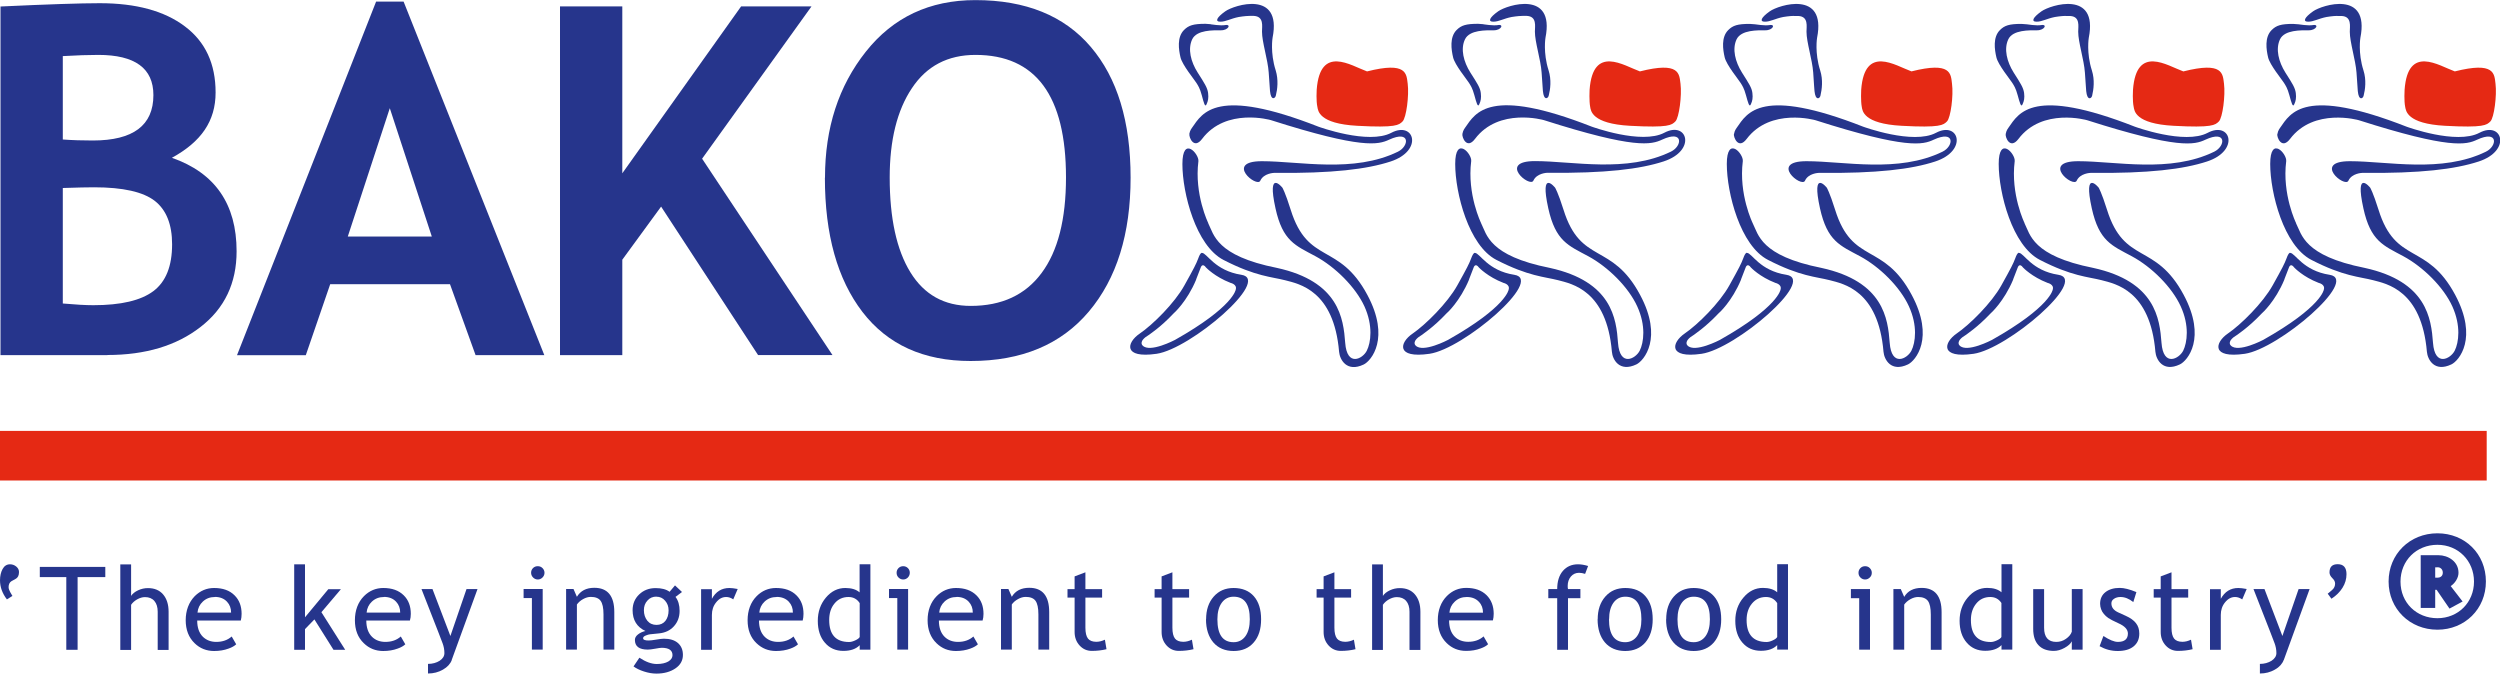 <?xml version="1.0" encoding="UTF-8"?>
<svg id="Layer_1" data-name="Layer 1" xmlns="http://www.w3.org/2000/svg" viewBox="0 0 250 67.35">
  <path d="M248.68,43.09H0v4.96h248.67v-4.96Z" style="fill: #e52914; stroke-width: 0px;"/>
  <path d="M10.75,35.51H.05V.65c4.72-.22,8.02-.33,9.92-.33,3.63,0,6.47.77,8.52,2.32,2.05,1.54,3.07,3.74,3.07,6.61s-1.45,4.93-4.37,6.53c4.32,1.51,6.47,4.63,6.47,9.35,0,3.18-1.2,5.71-3.61,7.57-2.4,1.87-5.51,2.8-9.31,2.8ZM6.28,5.61v8.34c.95.07,1.95.1,3,.1,4.04,0,6.06-1.51,6.06-4.54,0-2.68-1.84-4.02-5.51-4.02-.97,0-2.15.04-3.55.12ZM6.28,18.8v11.55c1.25.11,2.27.17,3.05.17,2.76,0,4.76-.47,6.01-1.41,1.25-.94,1.87-2.5,1.87-4.68,0-1.99-.58-3.44-1.73-4.34-1.16-.9-3.18-1.36-6.07-1.36-.6,0-1.64.02-3.12.07Z" style="fill: #26358c; stroke-width: 0px;"/>
  <path d="M47.56,35.52l-2.56-7.1h-11.98l-2.44,7.1h-6.88L37.61.16h2.75l14.07,35.35h-6.87ZM38.98,10.82l-4.2,12.83h8.4l-4.2-12.83Z" style="fill: #26358c; stroke-width: 0px;"/>
  <path d="M75.81,35.51l-9.7-14.85-3.88,5.31v9.54h-6.23V.64h6.23v16.69L74.11.64h7.04l-10.94,15.23,13.04,19.64h-7.44Z" style="fill: #26358c; stroke-width: 0px;"/>
  <path d="M82.5,17.76c0-4.97,1.36-9.16,4.09-12.6,2.73-3.44,6.38-5.15,10.95-5.15,5.03,0,8.88,1.56,11.53,4.67,2.66,3.11,3.99,7.47,3.99,13.09s-1.39,10.08-4.17,13.38c-2.78,3.3-6.72,4.95-11.83,4.95-4.7,0-8.3-1.64-10.81-4.9-2.51-3.27-3.76-7.74-3.76-13.42ZM88.97,17.75c0,4.08.69,7.24,2.07,9.48,1.38,2.24,3.39,3.36,6.03,3.36,3.1,0,5.46-1.09,7.09-3.29,1.63-2.19,2.44-5.37,2.44-9.55,0-8.18-3.02-12.26-9.05-12.26-2.77,0-4.89,1.11-6.36,3.33-1.48,2.21-2.22,5.19-2.22,8.94Z" style="fill: #26358c; stroke-width: 0px;"/>
  <path d="M121.07,2.43s.99.16,1.43.08c.65-.12.36.52-.4.52s-2.42-.06-2.88.9c-.46.97-.14,2.25.55,3.33.69,1.08.97,1.51,1.04,2.04.06.5,0,.79-.15,1.12-.16.37-.28-.14-.48-.89-.2-.74-.38-.98-.54-1.24-.21-.34-1.41-1.79-1.59-2.55-.18-.77-.37-2.02.35-2.74.47-.47.94-.62,2.15-.62l.54.04Z" style="fill: #26358c; stroke-width: 0px;"/>
  <path d="M118.94,13.4c-.06.32.45,1.58,1.27.49,2.39-3.17,6.87-1.88,6.87-1.88,9.12,2.91,10.75,2.46,11.83,1.96,2.16-1,2.01.65.88,1.2-4.43,2.16-9.83.95-13.6.95s-.49,2.7-.16,1.95c.34-.75,1.36-.78,1.36-.78,5.86.06,9.31-.37,11.67-1.14,3.32-1.09,2.36-4.08.07-2.87-2.29,1.21-7.28-.61-7.28-.61-10.23-4.01-11.59-1.41-12.65.11,0,0-.21.25-.27.62Z" style="fill: #26358c; stroke-width: 0px;"/>
  <path d="M124.95,1.59c-.43,0-1.08.11-1.08.11-.81.16-1.28.47-1.83.47s-.41-.4.49-1.04c.9-.64,5.68-2.14,4.73,2.63,0,0-.26,1.49.31,3.28.29.94.17,1.9.02,2.49,0,0-.02.07-.04.12-.07.17-.45.45-.55-.55,0,0-.05-.7-.13-1.86-.09-1.29-.67-3.02-.67-4.08,0-.53.21-1.51-.81-1.57-.03,0-.33,0-.44,0Z" style="fill: #26358c; stroke-width: 0px;"/>
  <path d="M120.82,22.32c.57,1.11.75,3.25,6.87,4.47,6.23,1.36,6.65,5.09,6.83,7.49.18,2.45,1.76,1.6,2.16.79.41-.81.64-2.5-.24-4.44-.88-1.91-2.9-3.93-4.9-5.01-1.99-1.07-3.27-1.5-3.99-4.78-.89-4.04.69-2.07.69-2.07,0,0,.28.45.83,2.21,1.73,5.53,4.83,3.21,7.67,8.52,2.31,4.32.38,6.59-.37,6.95-1.7.81-2.39-.49-2.46-1.26-.52-6.17-4.02-6.8-5.38-7.16-1.34-.35-2.94-.37-6.17-2.03-2.77-1.42-4.12-6.69-4.12-9.59s1.68-1.01,1.6-.29c-.42,3.33.99,6.2.99,6.2Z" style="fill: #26358c; stroke-width: 0px;"/>
  <path d="M136.7,7.14c-1.61-.58-4.69-2.69-5.03,1.83,0,0-.07,1.11.07,1.73.07.35.11,1.67,3.99,1.88,3.87.21,4.16-.07,4.53-.44.37-.37.66-2.59.51-3.77-.13-.99-.07-2.24-4.06-1.23Z" style="fill: #e52914; stroke-width: 0px;"/>
  <path d="M148.35,2.43s.99.16,1.43.08c.64-.12.36.52-.4.52s-2.42-.06-2.88.9c-.47.97-.14,2.25.54,3.33.69,1.08.98,1.51,1.04,2.04.06.5,0,.79-.15,1.12-.16.37-.28-.14-.49-.89-.2-.74-.38-.98-.54-1.24-.21-.34-1.41-1.79-1.59-2.55-.18-.77-.37-2.02.35-2.74.47-.47.94-.62,2.15-.62l.54.04Z" style="fill: #26358c; stroke-width: 0px;"/>
  <path d="M146.24,13.4c-.06.32.44,1.58,1.26.49,2.39-3.17,6.88-1.88,6.88-1.88,9.12,2.91,10.75,2.46,11.84,1.95,2.16-1,2.01.65.88,1.2-4.43,2.16-9.83.95-13.6.95s-.49,2.7-.16,1.95c.34-.75,1.37-.78,1.37-.78,5.86.06,9.3-.37,11.66-1.14,3.32-1.09,2.36-4.08.07-2.87-2.29,1.22-7.28-.61-7.28-.61-10.23-4.01-11.59-1.41-12.65.11,0,0-.21.25-.27.62Z" style="fill: #26358c; stroke-width: 0px;"/>
  <path d="M152.24,1.59c-.43,0-1.08.11-1.08.11-.81.16-1.28.47-1.83.47s-.41-.4.49-1.04c.9-.64,5.68-2.14,4.73,2.63,0,0-.26,1.49.31,3.28.3.94.17,1.9.02,2.49,0,0-.02.07-.04.12-.07.17-.45.45-.55-.55,0,0-.05-.7-.13-1.86-.09-1.29-.67-3.02-.67-4.08,0-.53.22-1.51-.8-1.57-.03,0-.33,0-.44,0Z" style="fill: #26358c; stroke-width: 0px;"/>
  <path d="M148.11,22.32c.57,1.11.74,3.25,6.87,4.47,6.22,1.36,6.65,5.09,6.82,7.49.18,2.45,1.76,1.6,2.17.79.41-.81.64-2.5-.25-4.44-.87-1.91-2.9-3.93-4.9-5.01-1.99-1.07-3.26-1.5-3.99-4.78-.89-4.04.68-2.07.68-2.07,0,0,.29.45.84,2.2,1.72,5.53,4.83,3.21,7.66,8.52,2.32,4.32.38,6.59-.37,6.95-1.7.81-2.39-.49-2.45-1.26-.52-6.17-4.03-6.8-5.38-7.16-1.35-.35-2.94-.37-6.17-2.03-2.77-1.42-4.12-6.69-4.12-9.59s1.69-1.01,1.6-.29c-.42,3.33.99,6.2.99,6.2Z" style="fill: #26358c; stroke-width: 0px;"/>
  <path d="M163.99,7.14c-1.61-.58-4.69-2.69-5.03,1.83,0,0-.06,1.11.06,1.73.07.35.12,1.67,3.99,1.88,3.87.21,4.16-.07,4.53-.44.37-.37.66-2.59.51-3.77-.13-.99-.07-2.24-4.06-1.23Z" style="fill: #e52914; stroke-width: 0px;"/>
  <path d="M175.51,2.43s.99.16,1.43.08c.65-.12.36.52-.4.52s-2.41-.06-2.88.9c-.46.97-.14,2.25.54,3.33.68,1.08.98,1.51,1.04,2.04.06.5,0,.79-.15,1.12-.16.37-.28-.14-.49-.89-.2-.74-.38-.98-.54-1.24-.21-.34-1.41-1.79-1.59-2.55-.18-.77-.37-2.01.35-2.73.47-.47.94-.62,2.15-.62l.54.04Z" style="fill: #26358c; stroke-width: 0px;"/>
  <path d="M173.39,13.4c-.05.33.45,1.58,1.27.5,2.39-3.17,6.88-1.88,6.88-1.88,9.12,2.91,10.75,2.46,11.83,1.95,2.16-1,2.01.65.88,1.2-4.43,2.16-9.83.95-13.6.95s-.49,2.7-.15,1.95c.33-.75,1.36-.78,1.36-.78,5.86.06,9.31-.37,11.66-1.14,3.32-1.09,2.36-4.08.08-2.87-2.29,1.22-7.28-.61-7.28-.61-10.23-4.01-11.59-1.41-12.65.11,0,0-.21.25-.27.62Z" style="fill: #26358c; stroke-width: 0px;"/>
  <path d="M179.4,1.59c-.43,0-1.08.11-1.08.11-.81.16-1.28.47-1.83.47s-.41-.4.49-1.04c.9-.64,5.68-2.14,4.73,2.64,0,0-.26,1.49.31,3.28.3.94.17,1.9.03,2.49,0,0-.01.07-.04.12-.07.17-.45.45-.56-.55,0,0-.06-.7-.13-1.86-.09-1.29-.67-3.02-.67-4.08,0-.53.21-1.51-.8-1.57-.03,0-.34,0-.44,0Z" style="fill: #26358c; stroke-width: 0px;"/>
  <path d="M175.27,22.32c.57,1.11.75,3.25,6.87,4.47,6.23,1.36,6.65,5.09,6.83,7.49.18,2.45,1.76,1.6,2.17.79.41-.81.64-2.5-.25-4.44-.87-1.91-2.89-3.93-4.9-5.01-1.99-1.07-3.26-1.5-3.99-4.78-.89-4.04.68-2.07.68-2.07,0,0,.28.45.83,2.2,1.72,5.53,4.83,3.21,7.66,8.52,2.32,4.32.38,6.59-.37,6.95-1.7.81-2.38-.49-2.45-1.26-.52-6.17-4.02-6.8-5.38-7.16-1.35-.35-2.95-.37-6.17-2.03-2.77-1.42-4.12-6.69-4.12-9.59s1.69-1.01,1.6-.28c-.42,3.33.99,6.2.99,6.2Z" style="fill: #26358c; stroke-width: 0px;"/>
  <path d="M191.15,7.14c-1.61-.58-4.69-2.69-5.03,1.83,0,0-.06,1.11.06,1.73.07.35.11,1.67,3.99,1.88,3.87.21,4.16-.07,4.53-.44.37-.37.66-2.59.5-3.77-.12-.99-.07-2.24-4.06-1.23Z" style="fill: #e52914; stroke-width: 0px;"/>
  <path d="M202.68,2.43s.99.16,1.43.08c.65-.12.36.52-.4.52s-2.42-.06-2.88.9c-.46.97-.14,2.25.54,3.33.69,1.08.97,1.51,1.04,2.04.06.5,0,.79-.15,1.12-.16.37-.28-.14-.49-.89-.2-.74-.38-.98-.54-1.24-.21-.34-1.41-1.79-1.59-2.55-.18-.77-.37-2.01.35-2.73.47-.47.94-.62,2.15-.62l.54.04Z" style="fill: #26358c; stroke-width: 0px;"/>
  <path d="M200.57,13.4c-.06.33.44,1.58,1.27.5,2.39-3.17,6.87-1.88,6.87-1.88,9.12,2.91,10.75,2.46,11.83,1.95,2.16-1,2.01.65.88,1.2-4.43,2.16-9.83.95-13.6.95s-.49,2.7-.15,1.95c.34-.75,1.37-.78,1.37-.78,5.86.06,9.31-.37,11.66-1.14,3.32-1.09,2.36-4.08.07-2.87-2.29,1.22-7.28-.61-7.28-.61-10.23-4.01-11.59-1.41-12.65.11,0,0-.21.25-.27.62Z" style="fill: #26358c; stroke-width: 0px;"/>
  <path d="M206.57,1.59c-.43,0-1.08.11-1.08.11-.81.16-1.28.47-1.83.47s-.41-.4.49-1.04c.9-.64,5.68-2.14,4.73,2.64,0,0-.26,1.49.31,3.28.3.94.17,1.9.03,2.49,0,0-.01.07-.04.12-.07.17-.45.45-.56-.55,0,0-.05-.7-.13-1.86-.09-1.29-.67-3.02-.67-4.08,0-.53.22-1.51-.8-1.57-.03,0-.33,0-.44,0Z" style="fill: #26358c; stroke-width: 0px;"/>
  <path d="M202.45,22.32c.57,1.11.75,3.25,6.87,4.47,6.23,1.36,6.65,5.09,6.83,7.49.18,2.45,1.76,1.6,2.17.79.4-.81.64-2.5-.25-4.44-.87-1.91-2.89-3.93-4.9-5.01-1.99-1.07-3.26-1.5-3.99-4.78-.89-4.04.69-2.07.69-2.07,0,0,.28.45.83,2.2,1.73,5.53,4.83,3.21,7.67,8.52,2.31,4.32.38,6.59-.38,6.95-1.7.81-2.38-.49-2.45-1.26-.52-6.17-4.03-6.8-5.38-7.16-1.35-.35-2.95-.37-6.17-2.03-2.77-1.42-4.12-6.69-4.12-9.59s1.69-1.01,1.6-.28c-.42,3.33.99,6.2.99,6.2Z" style="fill: #26358c; stroke-width: 0px;"/>
  <path d="M218.33,7.14c-1.61-.58-4.69-2.69-5.03,1.83,0,0-.07,1.11.07,1.73.07.35.11,1.67,3.99,1.88,3.87.21,4.16-.07,4.53-.44.37-.37.66-2.59.51-3.77-.13-.99-.07-2.24-4.06-1.23Z" style="fill: #e52914; stroke-width: 0px;"/>
  <path d="M229.85,2.43s.99.16,1.43.08c.65-.12.36.52-.4.52s-2.42-.06-2.88.9c-.46.97-.14,2.25.54,3.33.69,1.08.97,1.51,1.04,2.04.06.5,0,.79-.15,1.12-.16.37-.28-.14-.49-.89-.2-.74-.38-.98-.54-1.24-.21-.34-1.41-1.79-1.59-2.55-.18-.77-.37-2.01.35-2.73.47-.47.94-.62,2.15-.62l.54.04Z" style="fill: #26358c; stroke-width: 0px;"/>
  <path d="M227.73,13.4c-.06.33.44,1.58,1.27.5,2.39-3.17,6.88-1.88,6.88-1.88,9.12,2.91,10.75,2.46,11.83,1.95,2.16-1,2.01.65.88,1.2-4.43,2.16-9.83.95-13.6.95s-.49,2.7-.15,1.95c.34-.75,1.37-.78,1.37-.78,5.86.06,9.3-.37,11.66-1.14,3.32-1.09,2.36-4.08.07-2.87-2.29,1.22-7.28-.61-7.28-.61-10.24-4.01-11.59-1.41-12.65.11,0,0-.21.25-.27.62Z" style="fill: #26358c; stroke-width: 0px;"/>
  <path d="M233.73,1.59c-.43,0-1.08.11-1.08.11-.81.16-1.28.47-1.83.47s-.41-.4.49-1.04c.9-.64,5.68-2.14,4.73,2.64,0,0-.26,1.49.31,3.28.3.94.17,1.9.02,2.49,0,0-.02.07-.04.12-.07.17-.45.45-.55-.55,0,0-.05-.7-.13-1.86-.1-1.29-.67-3.02-.67-4.08,0-.53.21-1.51-.8-1.57-.03,0-.34,0-.44,0Z" style="fill: #26358c; stroke-width: 0px;"/>
  <path d="M229.6,22.32c.58,1.11.75,3.25,6.87,4.47,6.23,1.36,6.65,5.09,6.83,7.49.18,2.45,1.76,1.6,2.17.79.41-.81.64-2.5-.24-4.44-.87-1.91-2.9-3.93-4.9-5.01-1.99-1.07-3.27-1.5-3.99-4.78-.89-4.04.68-2.07.68-2.07,0,0,.28.45.83,2.2,1.72,5.53,4.83,3.21,7.67,8.52,2.31,4.32.38,6.59-.38,6.95-1.7.81-2.38-.49-2.45-1.26-.53-6.17-4.03-6.8-5.38-7.16-1.34-.35-2.95-.37-6.17-2.03-2.77-1.42-4.12-6.69-4.12-9.59s1.69-1.01,1.6-.28c-.42,3.33.99,6.2.99,6.2Z" style="fill: #26358c; stroke-width: 0px;"/>
  <path d="M245.48,7.14c-1.61-.58-4.69-2.69-5.02,1.83,0,0-.07,1.11.06,1.73.08.35.12,1.67,3.99,1.88,3.87.21,4.16-.07,4.53-.44.37-.37.66-2.59.51-3.77-.12-.99-.07-2.24-4.07-1.23Z" style="fill: #e52914; stroke-width: 0px;"/>
  <path d="M229.02,25.29c.49,0,1.27,1.78,3.94,2.19,3.04.47-5.1,7.41-8.48,7.9-3.39.49-3-1.13-1.69-2.03,1.31-.89,3.5-3.06,4.48-4.82.98-1.76,1.17-2.13,1.39-2.71.22-.62.37-.54.37-.54ZM228.44,27.95c-.91,2.2-2.24,3.38-2.25,3.38-1.38,1.46-2.46,2.12-2.45,2.14-1.15.67-.66,1.08-.66,1.08.72.77,3.24-.56,3.24-.56,5.9-3.33,6.07-5.05,6.07-5.05.14-.52-.53-.65-.52-.65-1.58-.61-2.44-1.53-2.44-1.53-.38-.53-.54,0-.54,0l-.46,1.19Z" style="fill: #26358c; stroke-width: 0px;"/>
  <path d="M201.9,25.29c.49,0,1.26,1.78,3.94,2.19,3.04.47-5.1,7.41-8.48,7.9-3.39.49-3-1.13-1.69-2.03,1.3-.89,3.5-3.06,4.47-4.82.98-1.76,1.17-2.13,1.39-2.71.22-.62.37-.54.37-.54ZM201.32,27.95c-.92,2.2-2.24,3.38-2.25,3.38-1.38,1.46-2.46,2.12-2.45,2.14-1.15.67-.66,1.08-.66,1.08.72.77,3.24-.56,3.24-.56,5.9-3.33,6.08-5.05,6.08-5.05.14-.52-.53-.65-.52-.65-1.58-.61-2.45-1.53-2.45-1.53-.38-.53-.54,0-.54,0l-.46,1.19Z" style="fill: #26358c; stroke-width: 0px;"/>
  <path d="M174.7,25.29c.49,0,1.26,1.78,3.94,2.19,3.04.47-5.1,7.41-8.48,7.9-3.39.49-3-1.13-1.69-2.03,1.31-.89,3.5-3.06,4.47-4.82.98-1.76,1.17-2.13,1.39-2.71.22-.62.37-.54.37-.54ZM174.11,27.95c-.91,2.2-2.23,3.38-2.25,3.38-1.38,1.46-2.46,2.12-2.45,2.14-1.14.67-.66,1.08-.66,1.08.72.77,3.24-.56,3.24-.56,5.9-3.33,6.07-5.05,6.07-5.05.14-.52-.53-.65-.52-.65-1.58-.61-2.44-1.53-2.44-1.53-.38-.53-.54,0-.54,0l-.46,1.19Z" style="fill: #26358c; stroke-width: 0px;"/>
  <path d="M147.49,25.29c.49,0,1.27,1.78,3.94,2.19,3.04.47-5.09,7.41-8.48,7.9-3.39.49-3-1.13-1.69-2.02,1.3-.89,3.49-3.06,4.47-4.82.98-1.76,1.17-2.13,1.39-2.71.23-.62.37-.54.37-.54ZM146.91,27.95c-.92,2.2-2.23,3.38-2.25,3.38-1.38,1.47-2.46,2.12-2.44,2.14-1.15.67-.66,1.08-.66,1.08.72.77,3.24-.56,3.24-.56,5.9-3.33,6.07-5.05,6.07-5.05.14-.52-.53-.65-.52-.65-1.58-.61-2.45-1.53-2.45-1.53-.38-.53-.54,0-.54,0l-.46,1.19Z" style="fill: #26358c; stroke-width: 0px;"/>
  <path d="M120.2,25.29c.49,0,1.27,1.78,3.94,2.19,3.04.47-5.09,7.41-8.48,7.9-3.39.49-3-1.13-1.69-2.02,1.31-.89,3.5-3.06,4.47-4.82.98-1.76,1.17-2.13,1.39-2.71.22-.62.37-.54.37-.54ZM119.62,27.95c-.91,2.2-2.24,3.38-2.25,3.38-1.38,1.47-2.46,2.12-2.45,2.14-1.15.67-.66,1.08-.66,1.08.72.77,3.24-.56,3.24-.56,5.9-3.33,6.08-5.05,6.08-5.05.14-.52-.53-.65-.52-.65-1.58-.61-2.45-1.53-2.45-1.53-.38-.53-.54,0-.54,0l-.46,1.19Z" style="fill: #26358c; stroke-width: 0px;"/>
  <path d="M1.23,59.6l-.54.34c-.46-.6-.69-1.24-.69-1.91,0-.44.09-.82.26-1.13.17-.31.42-.47.74-.47.23,0,.43.07.62.22.18.15.28.33.28.55,0,.17-.03.31-.08.42-.06.11-.13.19-.21.24-.09.05-.25.14-.48.27-.18.12-.27.32-.27.58,0,.07.01.16.05.26.03.1.14.31.34.64Z" style="fill: #26358c; stroke-width: 0px;"/>
  <path d="M7.76,57.71v7.27h-1.13v-7.27h-2.65v-1.02h6.55v1.02h-2.77Z" style="fill: #26358c; stroke-width: 0px;"/>
  <path d="M15.77,64.98v-3.81c0-.45-.11-.81-.33-1.07-.22-.26-.54-.39-.94-.39-.26,0-.52.08-.79.23-.26.15-.46.33-.6.54v4.51h-1.08v-8.55h1.08v3.15c.14-.22.38-.41.7-.56.32-.15.65-.22.99-.22.64,0,1.15.21,1.51.63.36.42.55,1,.55,1.74v3.81h-1.08Z" style="fill: #26358c; stroke-width: 0px;"/>
  <path d="M24.1,62.05h-4.38c0,.71.19,1.26.58,1.64.35.33.79.5,1.33.5.62,0,1.13-.18,1.54-.54l.45.78c-.17.16-.42.31-.77.43-.43.16-.91.24-1.44.24-.76,0-1.42-.26-1.95-.78-.59-.57-.89-1.34-.89-2.3s.31-1.8.91-2.41c.55-.54,1.19-.81,1.93-.81.87,0,1.55.24,2.04.73.48.47.71,1.09.71,1.86,0,.24-.03.46-.08.66ZM21.49,59.7c-.48,0-.88.15-1.21.46-.31.29-.49.66-.53,1.1h3.36c0-.44-.14-.8-.41-1.09-.3-.32-.71-.48-1.22-.48Z" style="fill: #26358c; stroke-width: 0px;"/>
  <path d="M33.35,64.98l-1.91-3.04-.94.97v2.07h-1.08v-8.55h1.08v5.3l2.33-2.81h1.26l-1.95,2.3,2.38,3.76h-1.17Z" style="fill: #26358c; stroke-width: 0px;"/>
  <path d="M41.01,62.05h-4.38c0,.71.19,1.26.58,1.64.34.33.79.5,1.33.5.62,0,1.13-.18,1.54-.54l.45.78c-.17.16-.42.31-.77.43-.43.16-.91.24-1.44.24-.76,0-1.41-.26-1.94-.78-.6-.57-.89-1.34-.89-2.3s.3-1.8.91-2.41c.54-.54,1.19-.81,1.93-.81.87,0,1.54.24,2.04.73.48.47.71,1.09.71,1.86,0,.24-.03.46-.09.66ZM38.4,59.7c-.48,0-.88.15-1.21.46-.31.29-.49.66-.53,1.1h3.36c0-.44-.14-.8-.41-1.09-.3-.32-.7-.48-1.22-.48Z" style="fill: #26358c; stroke-width: 0px;"/>
  <path d="M45.18,66c-.14.38-.44.71-.88.96-.45.26-.95.39-1.5.39v-.96c.45,0,.84-.11,1.16-.31.32-.21.48-.47.48-.77,0-.33-.06-.66-.18-.98-.12-.32-.27-.72-.46-1.2l-1.65-4.22h1.1l1.79,4.69,1.61-4.69h1.1l-2.58,7.09Z" style="fill: #26358c; stroke-width: 0px;"/>
  <path d="M53.19,64.97v-5.16h-.83v-.91h1.91v6.06h-1.08ZM53.78,56.62c.19,0,.34.06.47.19.13.13.2.29.2.47s-.07.34-.2.47c-.13.13-.29.2-.47.2s-.34-.07-.47-.2c-.13-.13-.2-.29-.2-.47s.06-.34.19-.47c.13-.13.29-.19.47-.19Z" style="fill: #26358c; stroke-width: 0px;"/>
  <path d="M60.35,64.97v-3.53c0-.65-.1-1.1-.29-1.36-.19-.26-.52-.39-.98-.39-.25,0-.5.07-.77.22-.27.15-.47.33-.62.54v4.51h-1.08v-6.06h.74l.34.78c.36-.6.94-.9,1.74-.9,1.33,0,2,.81,2,2.42v3.76h-1.08" style="fill: #26358c; stroke-width: 0px;"/>
  <path d="M63.36,66.63l.58-.86c.63.42,1.21.63,1.74.63.49,0,.87-.09,1.15-.25.28-.17.42-.38.42-.63,0-.49-.36-.74-1.07-.74-.12,0-.34.03-.66.09-.32.06-.57.09-.74.09-.86,0-1.29-.32-1.29-.97,0-.2.1-.38.3-.54.2-.16.45-.28.75-.35-.85-.4-1.28-1.09-1.28-2.08,0-.63.22-1.16.66-1.58.44-.42.99-.63,1.64-.63.6,0,1.06.12,1.4.37l.54-.64.7.66-.65.49c.28.36.41.83.41,1.4,0,.61-.19,1.12-.57,1.54-.38.42-.88.65-1.5.71l-.89.09c-.11.01-.25.05-.42.12-.18.07-.27.16-.27.27,0,.16.19.23.56.23.16,0,.41-.03.76-.09.34-.06.6-.09.76-.09.6,0,1.06.14,1.4.43.33.29.5.68.5,1.19,0,.56-.25,1.01-.75,1.35-.5.34-1.13.52-1.9.52-.39,0-.81-.07-1.24-.21-.44-.14-.78-.31-1.05-.51ZM65.65,59.66c-.37,0-.68.13-.91.4-.24.26-.35.58-.35.96,0,.42.12.77.34,1.05.23.28.54.42.92.42s.68-.14.89-.4c.21-.27.32-.62.32-1.06,0-.38-.12-.7-.35-.96-.23-.27-.52-.4-.87-.4Z" style="fill: #26358c; stroke-width: 0px;"/>
  <path d="M73.33,59.94c-.23-.16-.47-.24-.71-.24-.38,0-.72.17-1,.53-.29.35-.43.77-.43,1.26v3.49h-1.08v-6.06h1.08v.96c.39-.72.98-1.08,1.75-1.08.19,0,.47.03.83.1l-.45,1.05Z" style="fill: #26358c; stroke-width: 0px;"/>
  <path d="M80.28,62.05h-4.38c0,.71.19,1.26.58,1.64.34.33.79.5,1.33.5.62,0,1.13-.18,1.54-.54l.45.78c-.17.16-.42.31-.76.43-.43.16-.91.24-1.44.24-.76,0-1.41-.26-1.95-.78-.6-.57-.89-1.34-.89-2.3s.3-1.8.91-2.41c.54-.54,1.19-.81,1.93-.81.87,0,1.55.24,2.04.73.48.47.71,1.09.71,1.86,0,.24-.03.46-.08.66ZM77.67,59.7c-.48,0-.88.15-1.21.46-.31.29-.49.66-.53,1.1h3.36c0-.44-.14-.8-.41-1.09-.3-.32-.71-.48-1.22-.48Z" style="fill: #26358c; stroke-width: 0px;"/>
  <path d="M85.97,64.97v-.45c-.37.38-.92.57-1.63.57-.76,0-1.38-.27-1.85-.82-.47-.54-.71-1.27-.71-2.18s.27-1.69.81-2.33c.54-.64,1.19-.96,1.94-.96.63,0,1.1.15,1.43.44v-2.81h1.08v8.54h-1.08M85.97,60.31c-.27-.41-.64-.61-1.12-.61-.58,0-1.05.22-1.4.65-.36.43-.53.98-.53,1.65,0,1.46.66,2.2,1.99,2.2.17,0,.37-.05.61-.16.24-.11.39-.22.45-.34v-3.37h0Z" style="fill: #26358c; stroke-width: 0px;"/>
  <path d="M89.73,64.97v-5.16h-.83v-.91h1.91v6.06h-1.08ZM90.32,56.62c.18,0,.34.06.47.19.13.13.19.29.19.47s-.07.34-.19.47c-.13.13-.29.2-.47.2s-.34-.07-.47-.2c-.13-.13-.19-.29-.19-.47s.06-.34.19-.47c.13-.13.29-.19.47-.19Z" style="fill: #26358c; stroke-width: 0px;"/>
  <path d="M98.27,62.05h-4.38c0,.71.19,1.26.58,1.64.34.33.79.5,1.33.5.62,0,1.13-.18,1.54-.54l.45.78c-.17.16-.42.31-.76.43-.43.16-.91.24-1.44.24-.76,0-1.41-.26-1.94-.78-.59-.57-.89-1.34-.89-2.3s.3-1.8.91-2.41c.54-.54,1.19-.81,1.93-.81.87,0,1.54.24,2.04.73.48.47.71,1.09.71,1.86,0,.24-.03.46-.09.66ZM95.66,59.7c-.48,0-.88.15-1.21.46-.31.29-.49.66-.53,1.1h3.36c0-.44-.14-.8-.41-1.09-.3-.32-.7-.48-1.22-.48Z" style="fill: #26358c; stroke-width: 0px;"/>
  <path d="M103.84,64.97v-3.53c0-.65-.1-1.1-.29-1.36-.19-.26-.52-.39-.98-.39-.25,0-.5.07-.77.22-.27.15-.48.33-.62.54v4.51h-1.08v-6.06h.74l.34.78c.36-.6.94-.9,1.74-.9,1.33,0,2,.81,2,2.42v3.76h-1.08" style="fill: #26358c; stroke-width: 0px;"/>
  <path d="M107.46,59.76h-.71v-.85h.71v-1.27l1.08-.41v1.68h1.67v.85h-1.67v3.01c0,.51.09.87.26,1.09.17.21.45.32.83.32.28,0,.56-.07.86-.21l.16.95c-.45.11-.94.17-1.47.17-.48,0-.89-.18-1.22-.54s-.5-.81-.5-1.35v-3.44Z" style="fill: #26358c; stroke-width: 0px;"/>
  <path d="M116.16,59.76h-.7v-.85h.7v-1.27l1.08-.41v1.68h1.67v.85h-1.67v3.01c0,.51.09.87.26,1.09.17.21.45.32.83.32.28,0,.56-.07.86-.21l.16.95c-.45.11-.94.17-1.47.17-.48,0-.89-.18-1.22-.54-.33-.36-.5-.81-.5-1.35v-3.44Z" style="fill: #26358c; stroke-width: 0px;"/>
  <path d="M120.61,61.93c0-.94.25-1.69.76-2.27.51-.58,1.17-.86,1.99-.86.87,0,1.55.28,2.03.83.48.55.72,1.32.72,2.3s-.24,1.75-.74,2.32c-.49.57-1.16.85-2.01.85s-1.54-.29-2.03-.86c-.48-.57-.73-1.34-.73-2.31ZM121.74,61.93c0,1.53.54,2.29,1.62,2.29.51,0,.9-.21,1.19-.61.29-.41.43-.97.43-1.68,0-1.51-.54-2.26-1.62-2.26-.49,0-.89.2-1.18.6-.29.4-.44.95-.44,1.66Z" style="fill: #26358c; stroke-width: 0px;"/>
  <path d="M132.36,59.76h-.7v-.85h.7v-1.27l1.08-.41v1.68h1.67v.85h-1.67v3.01c0,.51.09.87.26,1.09.17.21.45.32.83.32.28,0,.56-.07.86-.21l.16.95c-.45.11-.94.17-1.47.17-.48,0-.89-.18-1.22-.54-.33-.36-.5-.81-.5-1.35v-3.44Z" style="fill: #26358c; stroke-width: 0px;"/>
  <path d="M140.95,64.98v-3.81c0-.45-.11-.81-.33-1.07-.22-.26-.54-.39-.94-.39-.26,0-.52.08-.79.23-.26.15-.46.33-.6.54v4.51h-1.08v-8.55h1.08v3.15c.14-.22.38-.41.7-.56.32-.15.65-.22.99-.22.65,0,1.15.21,1.51.63.36.42.55,1,.55,1.74v3.81h-1.08Z" style="fill: #26358c; stroke-width: 0px;"/>
  <path d="M149.29,62.04h-4.38c0,.71.19,1.26.58,1.64.34.33.79.5,1.33.5.62,0,1.13-.18,1.54-.54l.45.78c-.17.17-.42.31-.76.43-.43.16-.91.24-1.44.24-.76,0-1.41-.26-1.94-.78-.59-.57-.89-1.34-.89-2.3s.3-1.8.91-2.41c.54-.54,1.19-.81,1.93-.81.87,0,1.54.24,2.04.73.47.47.71,1.09.71,1.86,0,.24-.03.46-.08.66ZM146.68,59.7c-.48,0-.88.15-1.21.47-.31.29-.49.66-.53,1.1h3.36c0-.44-.13-.8-.41-1.09-.3-.32-.7-.48-1.22-.48Z" style="fill: #26358c; stroke-width: 0px;"/>
  <path d="M158.52,57.39c-.22-.07-.42-.11-.61-.11-.33,0-.6.12-.82.37-.21.25-.32.56-.32.94,0,.1,0,.21.03.32h1.24v.91h-1.24v5.16h-1.08v-5.16h-.89v-.91h.89c0-.77.19-1.38.57-1.82.38-.44.89-.66,1.51-.66.31,0,.65.06,1.01.17l-.3.79Z" style="fill: #26358c; stroke-width: 0px;"/>
  <path d="M159.77,61.93c0-.94.25-1.69.76-2.27.51-.58,1.17-.86,2-.86.87,0,1.55.28,2.02.83.48.55.72,1.32.72,2.3s-.25,1.75-.74,2.32c-.49.56-1.16.85-2.01.85s-1.54-.29-2.03-.86c-.48-.57-.73-1.34-.73-2.31ZM160.9,61.93c0,1.53.54,2.29,1.62,2.29.5,0,.9-.21,1.19-.61.29-.41.43-.97.43-1.68,0-1.51-.54-2.26-1.61-2.26-.49,0-.89.2-1.18.6-.29.4-.44.95-.44,1.66Z" style="fill: #26358c; stroke-width: 0px;"/>
  <path d="M166.62,61.93c0-.94.25-1.69.76-2.27.51-.58,1.17-.86,1.99-.86.87,0,1.55.28,2.03.83.48.55.72,1.32.72,2.3s-.25,1.75-.74,2.32c-.49.56-1.16.85-2.01.85s-1.54-.29-2.03-.86c-.48-.57-.73-1.34-.73-2.31ZM167.75,61.93c0,1.53.54,2.29,1.62,2.29.5,0,.9-.21,1.19-.61.29-.41.43-.97.43-1.68,0-1.51-.54-2.26-1.62-2.26-.49,0-.89.2-1.18.6-.29.4-.44.95-.44,1.66Z" style="fill: #26358c; stroke-width: 0px;"/>
  <path d="M177.72,64.96v-.45c-.37.38-.92.57-1.63.57-.76,0-1.38-.27-1.85-.82-.47-.54-.71-1.27-.71-2.18s.27-1.69.82-2.33c.54-.64,1.19-.96,1.94-.96.62,0,1.1.15,1.43.44v-2.81h1.08v8.54h-1.08M177.72,60.31c-.27-.41-.64-.61-1.12-.61-.58,0-1.04.22-1.4.65-.36.43-.54.98-.54,1.65,0,1.46.67,2.2,2,2.2.17,0,.38-.05.61-.16.24-.11.39-.22.45-.34v-3.37h0Z" style="fill: #26358c; stroke-width: 0px;"/>
  <path d="M185.92,64.98v-5.16h-.83v-.91h1.91v6.06h-1.08ZM186.51,56.62c.18,0,.35.06.47.19.13.13.2.29.2.47s-.06.34-.2.47c-.13.13-.29.2-.47.2s-.34-.07-.47-.2c-.13-.13-.19-.29-.19-.47s.06-.34.19-.47c.13-.13.29-.19.47-.19Z" style="fill: #26358c; stroke-width: 0px;"/>
  <path d="M193.08,64.98v-3.53c0-.65-.1-1.1-.29-1.36-.2-.26-.52-.39-.98-.39-.25,0-.5.07-.77.22-.27.15-.47.33-.62.54v4.51h-1.08v-6.06h.74l.34.78c.35-.6.94-.9,1.74-.9,1.33,0,2,.81,2,2.43v3.76h-1.08Z" style="fill: #26358c; stroke-width: 0px;"/>
  <path d="M200.15,64.96v-.45c-.37.38-.92.57-1.63.57-.76,0-1.38-.27-1.85-.82-.47-.54-.71-1.27-.71-2.18s.27-1.69.82-2.33c.54-.64,1.19-.96,1.94-.96.63,0,1.1.15,1.43.44v-2.81h1.08v8.54h-1.08M200.15,60.31c-.27-.41-.64-.61-1.12-.61-.58,0-1.05.22-1.4.65-.36.43-.54.98-.54,1.65,0,1.46.66,2.2,1.99,2.2.17,0,.37-.05.61-.16.24-.11.39-.22.45-.34v-3.37h0Z" style="fill: #26358c; stroke-width: 0px;"/>
  <path d="M204.41,58.91v3.87c0,.94.41,1.41,1.22,1.41.35,0,.68-.1.97-.31.3-.21.49-.44.58-.71v-4.26h1.08v6.06h-1.08v-.84c-.12.24-.36.46-.73.66-.36.2-.72.3-1.07.3-.66,0-1.18-.19-1.53-.57-.36-.38-.53-.92-.53-1.63v-3.98h1.08Z" style="fill: #26358c; stroke-width: 0px;"/>
  <path d="M209.96,64.62l.38-1.02c.6.39,1.08.59,1.45.59.66,0,1-.28,1-.84,0-.4-.32-.75-.96-1.03-.5-.23-.83-.4-1-.52-.17-.12-.32-.25-.44-.4-.13-.15-.22-.31-.28-.48-.06-.17-.1-.35-.1-.54,0-.5.18-.89.54-1.17.36-.28.84-.42,1.42-.42.44,0,1,.14,1.67.42l-.31,1c-.42-.34-.85-.51-1.28-.51-.26,0-.47.06-.65.18-.18.12-.26.27-.26.46,0,.39.22.68.66.89l.77.35c.47.21.82.46,1.03.74.22.28.33.62.33,1.04,0,.55-.19.97-.57,1.28-.38.31-.91.46-1.59.46-.64,0-1.24-.16-1.81-.48Z" style="fill: #26358c; stroke-width: 0px;"/>
  <path d="M216.07,59.76h-.7v-.85h.7v-1.27l1.08-.41v1.68h1.67v.85h-1.67v3.01c0,.51.09.87.26,1.09.17.21.45.32.83.32.28,0,.56-.07.86-.21l.16.95c-.45.11-.93.17-1.47.17-.48,0-.89-.18-1.22-.54-.33-.36-.5-.81-.5-1.35v-3.44Z" style="fill: #26358c; stroke-width: 0px;"/>
  <path d="M224.22,59.94c-.24-.16-.47-.24-.71-.24-.38,0-.71.17-1,.53-.29.35-.43.77-.43,1.26v3.49h-1.08v-6.06h1.08v.96c.4-.72.98-1.08,1.75-1.08.2,0,.47.03.84.1l-.45,1.05Z" style="fill: #26358c; stroke-width: 0px;"/>
  <path d="M228.37,66c-.14.38-.43.71-.88.96-.45.26-.95.39-1.5.39v-.96c.45,0,.83-.11,1.16-.31.32-.21.49-.47.49-.77,0-.33-.06-.66-.18-.98-.12-.32-.27-.72-.46-1.2l-1.65-4.22h1.1l1.79,4.69,1.62-4.69h1.1l-2.58,7.09Z" style="fill: #26358c; stroke-width: 0px;"/>
  <path d="M233.15,59.88l-.38-.51.43-.36c.11-.09.19-.2.24-.31.05-.11.07-.22.07-.35,0-.18-.09-.36-.28-.54-.18-.18-.28-.37-.28-.56,0-.56.27-.83.82-.83.58,0,.88.33.88,1,0,.48-.13.93-.4,1.36-.27.43-.64.79-1.1,1.09Z" style="fill: #26358c; stroke-width: 0px;"/>
  <path d="M243.74,62.97c-2.76,0-4.88-2.09-4.88-4.82s2.12-4.82,4.88-4.82,4.85,2.06,4.85,4.82-2.12,4.82-4.85,4.82ZM243.74,54.48c-2.09,0-3.69,1.57-3.69,3.68s1.6,3.66,3.69,3.66,3.66-1.59,3.66-3.66-1.57-3.68-3.66-3.68ZM244.95,60.86l-1.29-1.88h-.14v1.81h-1.45v-5.27h1.78c.95,0,2,.62,2,1.76,0,.52-.36,1.05-.78,1.33l1.19,1.54-1.31.71ZM243.76,56.73h-.24v1.04h.24c.21,0,.52-.12.52-.5,0-.4-.31-.55-.52-.55Z" style="fill: #26358c; stroke-width: 0px;"/>
</svg>
